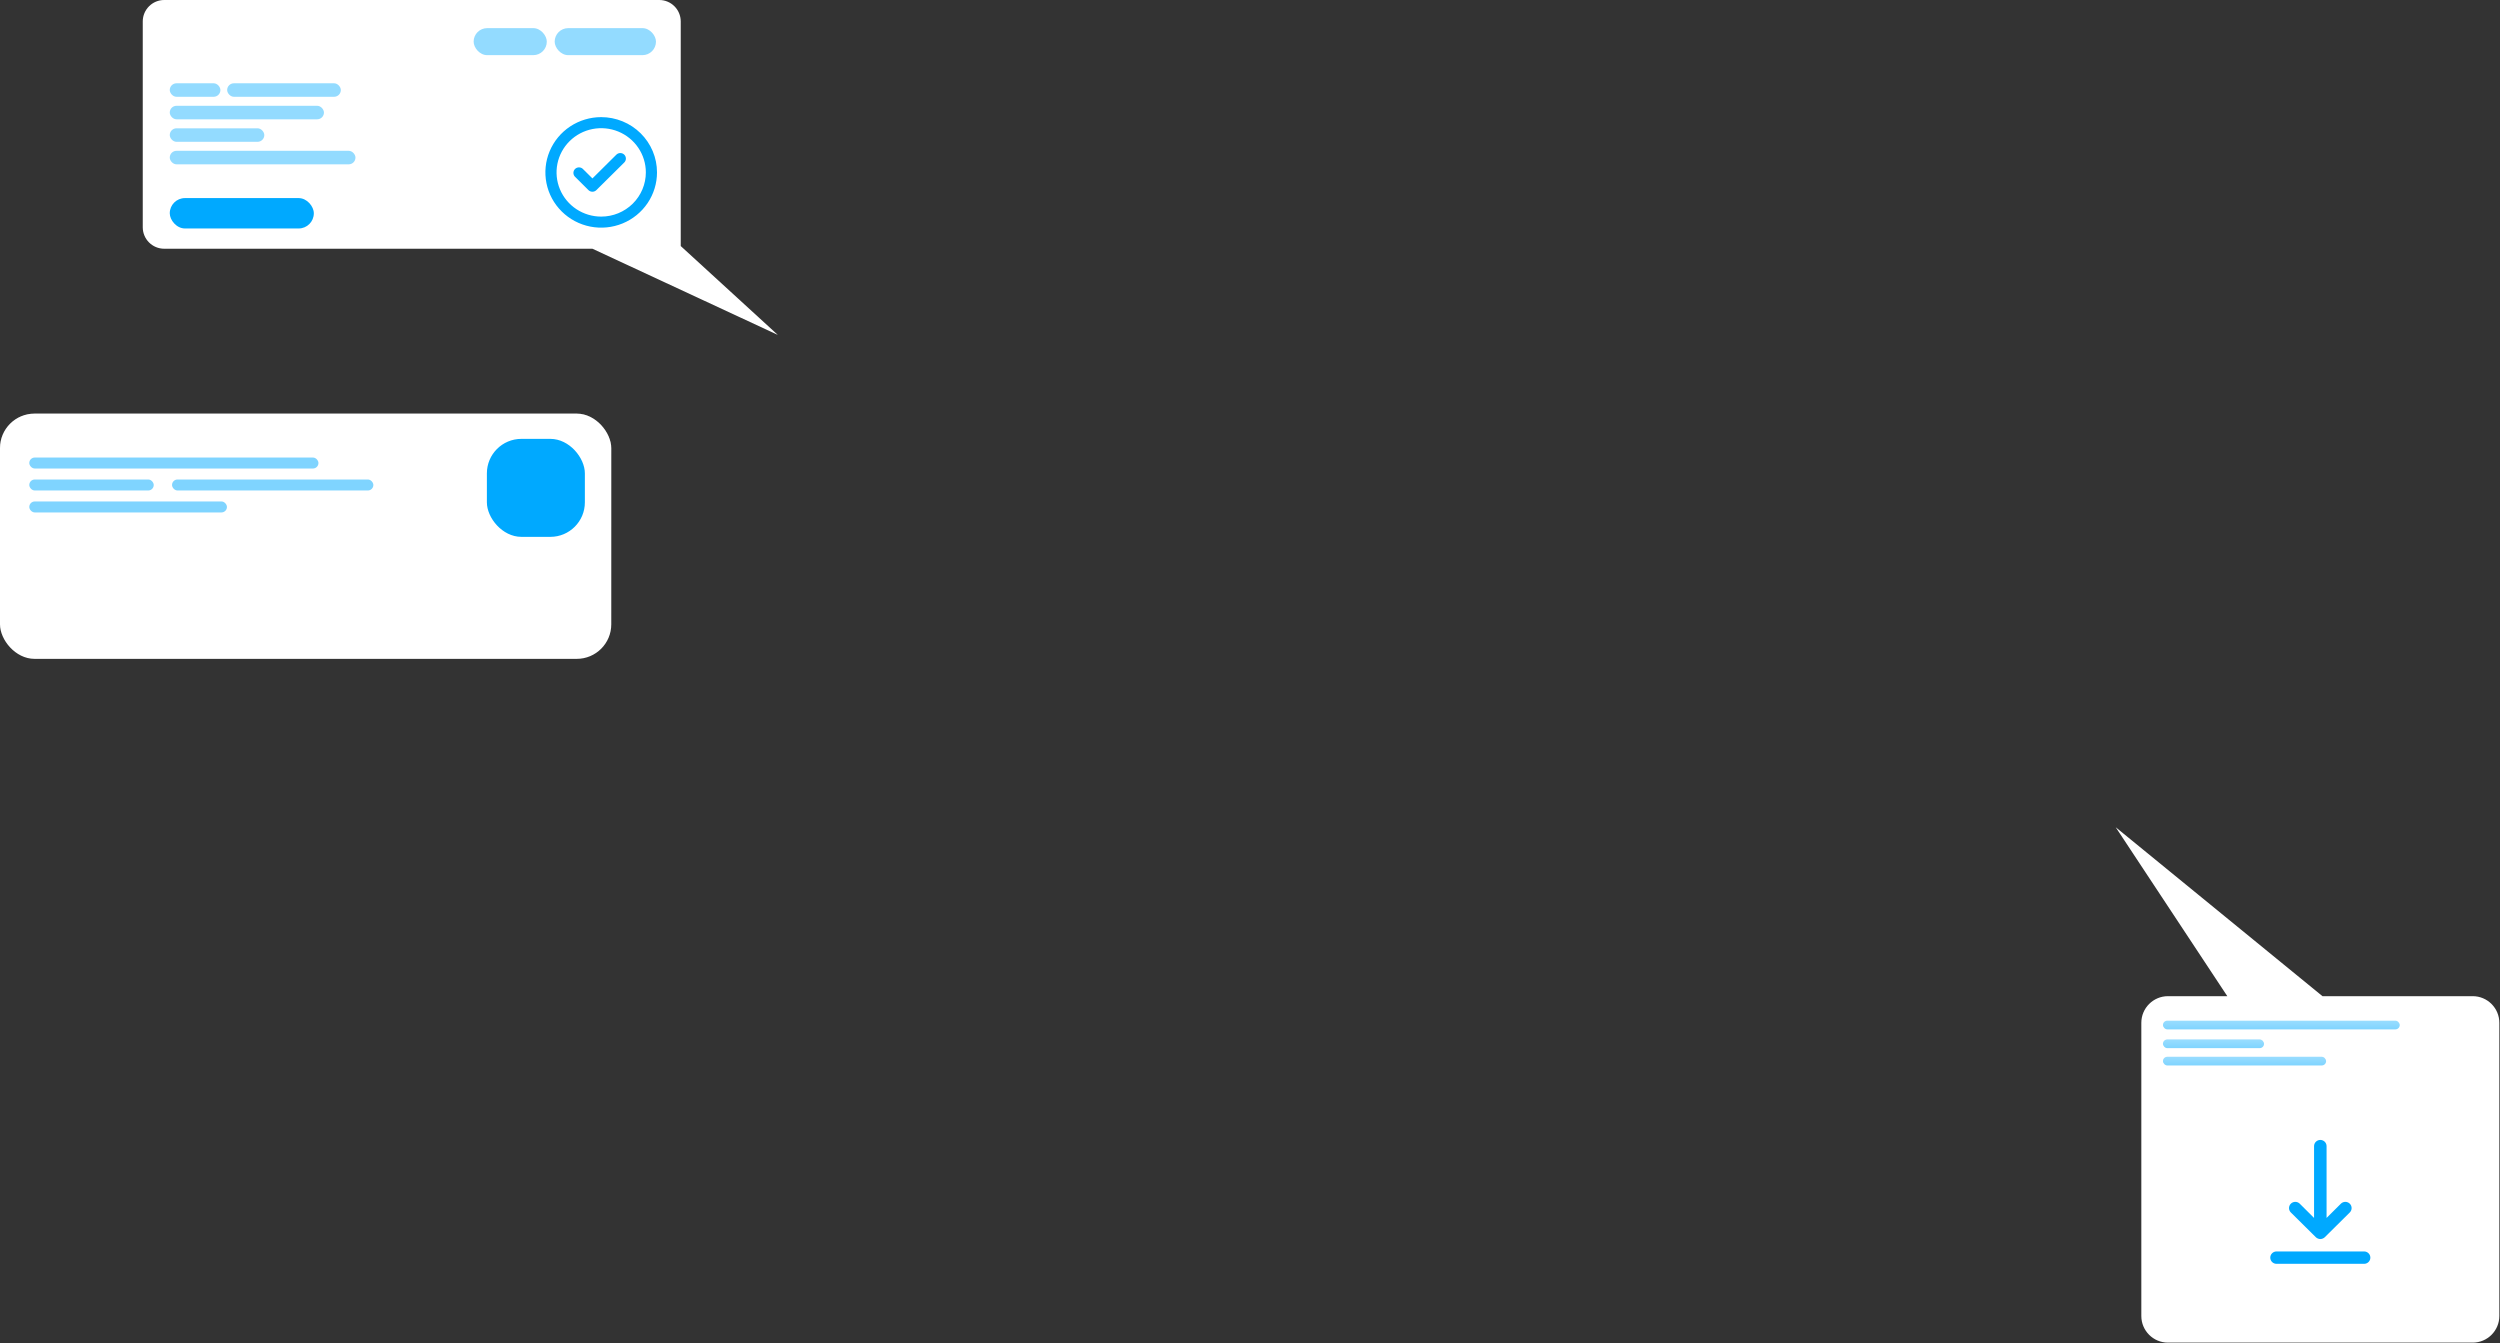 <?xml version="1.0" encoding="UTF-8"?> <svg xmlns="http://www.w3.org/2000/svg" width="683" height="367" viewBox="0 0 683 367" fill="none"><rect x="0" y="0" width="683" height="367" fill="#333333" stroke="none"/><path d="M180.113 0C183.352 0 185.978 2.626 185.978 5.864V67.221L212.5 91.5L161.851 67.954H44.864C41.626 67.954 39 65.329 39 62.09V5.864C39 2.626 41.626 0 44.864 0H180.113Z" fill="white"></path><path d="M168.394 42.251L161.853 48.743L159.338 46.252C159.201 46.094 159.033 45.966 158.844 45.875C158.654 45.785 158.448 45.734 158.238 45.726C158.028 45.718 157.819 45.753 157.623 45.828C157.428 45.904 157.25 46.02 157.101 46.167C156.953 46.314 156.836 46.49 156.76 46.684C156.683 46.877 156.648 47.085 156.656 47.292C156.664 47.5 156.715 47.704 156.807 47.892C156.898 48.079 157.028 48.246 157.188 48.381L160.771 51.944C160.913 52.084 161.082 52.195 161.268 52.27C161.454 52.345 161.653 52.383 161.853 52.382C162.253 52.38 162.637 52.223 162.921 51.944L170.544 44.395C170.687 44.255 170.801 44.088 170.878 43.904C170.955 43.72 170.995 43.523 170.995 43.323C170.995 43.124 170.955 42.927 170.878 42.743C170.801 42.559 170.687 42.392 170.544 42.251C170.259 41.97 169.872 41.812 169.469 41.812C169.066 41.812 168.68 41.97 168.394 42.251ZM164.247 32C161.232 32 158.284 32.886 155.776 34.544C153.269 36.203 151.315 38.561 150.161 41.32C149.007 44.079 148.705 47.114 149.293 50.043C149.881 52.972 151.333 55.662 153.466 57.773C155.598 59.885 158.315 61.323 161.273 61.905C164.23 62.488 167.296 62.189 170.082 61.046C172.868 59.903 175.249 57.968 176.925 55.486C178.6 53.003 179.494 50.084 179.494 47.098C179.494 45.115 179.1 43.152 178.334 41.32C177.567 39.488 176.444 37.824 175.029 36.422C173.613 35.02 171.932 33.908 170.082 33.149C168.232 32.391 166.249 32 164.247 32ZM164.247 59.176C161.835 59.176 159.476 58.467 157.47 57.14C155.465 55.813 153.901 53.927 152.978 51.72C152.055 49.513 151.813 47.084 152.284 44.741C152.754 42.398 153.916 40.246 155.622 38.557C157.328 36.868 159.501 35.718 161.867 35.252C164.234 34.786 166.686 35.025 168.915 35.939C171.144 36.853 173.049 38.401 174.389 40.387C175.729 42.374 176.445 44.709 176.445 47.098C176.445 50.301 175.16 53.373 172.872 55.638C170.585 57.903 167.482 59.176 164.247 59.176Z" fill="#00A9FF"></path><rect x="129.398" y="7.687" width="19.986" height="7.38" rx="3.69" fill="#93DBFF"></rect><rect x="151.539" y="7.687" width="27.674" height="7.38" rx="3.69" fill="#93DBFF"></rect><rect x="46.379" y="54.117" width="39.358" height="8.302" rx="4.151" fill="#00A9FF"></rect><rect x="62.059" y="22.754" width="31.056" height="3.69" rx="1.845" fill="#93DBFF"></rect><rect x="46.379" y="35.053" width="25.829" height="3.69" rx="1.845" fill="#93DBFF"></rect><rect x="46.379" y="22.754" width="13.837" height="3.69" rx="1.845" fill="#93DBFF"></rect><rect x="46.379" y="28.903" width="42.125" height="3.69" rx="1.845" fill="#93DBFF"></rect><rect x="46.379" y="41.203" width="50.735" height="3.69" rx="1.845" fill="#93DBFF"></rect><rect y="113" width="167" height="67" rx="9.427" fill="white"></rect><rect y="113" width="167" height="67" rx="9.427" fill="url(#paint0_linear_3008_305)" fill-opacity="0.2"></rect><rect x="8" y="124.999" width="79" height="3" rx="1.5" fill="#7FD4FF"></rect><rect x="8" y="130.999" width="34" height="3" rx="1.5" fill="#7FD4FF"></rect><rect x="47" y="130.999" width="55" height="3" rx="1.5" fill="#7FD4FF"></rect><rect x="8" y="136.999" width="54" height="3" rx="1.5" fill="#7FD4FF"></rect><rect x="133.016" y="119.9" width="26.77" height="26.77" rx="9.427" fill="#00A9FF"></rect><path d="M675.537 272.154C679.558 272.154 682.817 275.414 682.817 279.435V359.525C682.817 363.546 679.558 366.805 675.537 366.806H592.292C588.271 366.806 585.011 363.546 585.011 359.525V279.435C585.011 275.414 588.271 272.154 592.292 272.154H608.5L578.008 226L634.5 272.154H675.537Z" fill="white"></path><rect x="590.922" y="278.858" width="64.679" height="2.366" rx="1.183" fill="white"></rect><rect x="590.922" y="278.858" width="64.679" height="2.366" rx="1.183" fill="#7FD4FF"></rect><rect x="590.922" y="278.858" width="64.679" height="2.366" rx="1.183" fill="url(#paint1_linear_3008_305)" fill-opacity="0.2"></rect><rect x="590.922" y="283.985" width="27.607" height="2.366" rx="1.183" fill="white"></rect><rect x="590.922" y="283.985" width="27.607" height="2.366" rx="1.183" fill="#7FD4FF"></rect><rect x="590.922" y="283.985" width="27.607" height="2.366" rx="1.183" fill="url(#paint2_linear_3008_305)" fill-opacity="0.2"></rect><rect x="623.262" y="283.985" width="44.565" height="2.366" rx="1.183" fill="white"></rect><rect x="590.922" y="288.718" width="44.565" height="2.366" rx="1.183" fill="white"></rect><rect x="590.922" y="288.718" width="44.565" height="2.366" rx="1.183" fill="#7FD4FF"></rect><rect x="590.922" y="288.718" width="44.565" height="2.366" rx="1.183" fill="url(#paint3_linear_3008_305)" fill-opacity="0.2"></rect><path d="M645.873 341.894H621.947C621.494 341.894 621.059 342.073 620.739 342.39C620.418 342.707 620.238 343.138 620.238 343.587C620.238 344.036 620.418 344.466 620.739 344.784C621.059 345.101 621.494 345.279 621.947 345.279H645.873C646.326 345.279 646.761 345.101 647.082 344.784C647.402 344.466 647.582 344.036 647.582 343.587C647.582 343.138 647.402 342.707 647.082 342.39C646.761 342.073 646.326 341.894 645.873 341.894ZM632.697 338.018C632.859 338.172 633.051 338.293 633.261 338.374C633.465 338.463 633.687 338.51 633.91 338.51C634.134 338.51 634.355 338.463 634.56 338.374C634.769 338.293 634.961 338.172 635.124 338.018L641.96 331.248C642.281 330.929 642.462 330.497 642.462 330.046C642.462 329.596 642.281 329.163 641.96 328.845C641.638 328.526 641.201 328.347 640.746 328.347C640.291 328.347 639.855 328.526 639.533 328.845L635.619 332.738V313.121C635.619 312.672 635.439 312.241 635.119 311.924C634.798 311.607 634.363 311.428 633.91 311.428C633.457 311.428 633.022 311.607 632.702 311.924C632.381 312.241 632.201 312.672 632.201 313.121V332.738L628.288 328.845C628.128 328.687 627.939 328.562 627.731 328.476C627.523 328.391 627.3 328.347 627.074 328.347C626.849 328.347 626.626 328.391 626.418 328.476C626.209 328.562 626.02 328.687 625.861 328.845C625.702 329.002 625.575 329.19 625.489 329.396C625.403 329.602 625.358 329.823 625.358 330.046C625.358 330.27 625.403 330.491 625.489 330.697C625.575 330.903 625.702 331.09 625.861 331.248L632.697 338.018Z" fill="#00A9FF"></path><defs><linearGradient id="paint0_linear_3008_305" x1="83.5" y1="113" x2="83.5" y2="180" gradientUnits="userSpaceOnUse"><stop stop-color="white"></stop><stop offset="1" stop-color="white" stop-opacity="0"></stop></linearGradient><linearGradient id="paint1_linear_3008_305" x1="623.261" y1="278.858" x2="623.261" y2="281.225" gradientUnits="userSpaceOnUse"><stop stop-color="white"></stop><stop offset="1" stop-color="white" stop-opacity="0"></stop></linearGradient><linearGradient id="paint2_linear_3008_305" x1="604.725" y1="283.985" x2="604.725" y2="286.352" gradientUnits="userSpaceOnUse"><stop stop-color="white"></stop><stop offset="1" stop-color="white" stop-opacity="0"></stop></linearGradient><linearGradient id="paint3_linear_3008_305" x1="613.204" y1="288.718" x2="613.204" y2="291.084" gradientUnits="userSpaceOnUse"><stop stop-color="white"></stop><stop offset="1" stop-color="white" stop-opacity="0"></stop></linearGradient></defs></svg> 